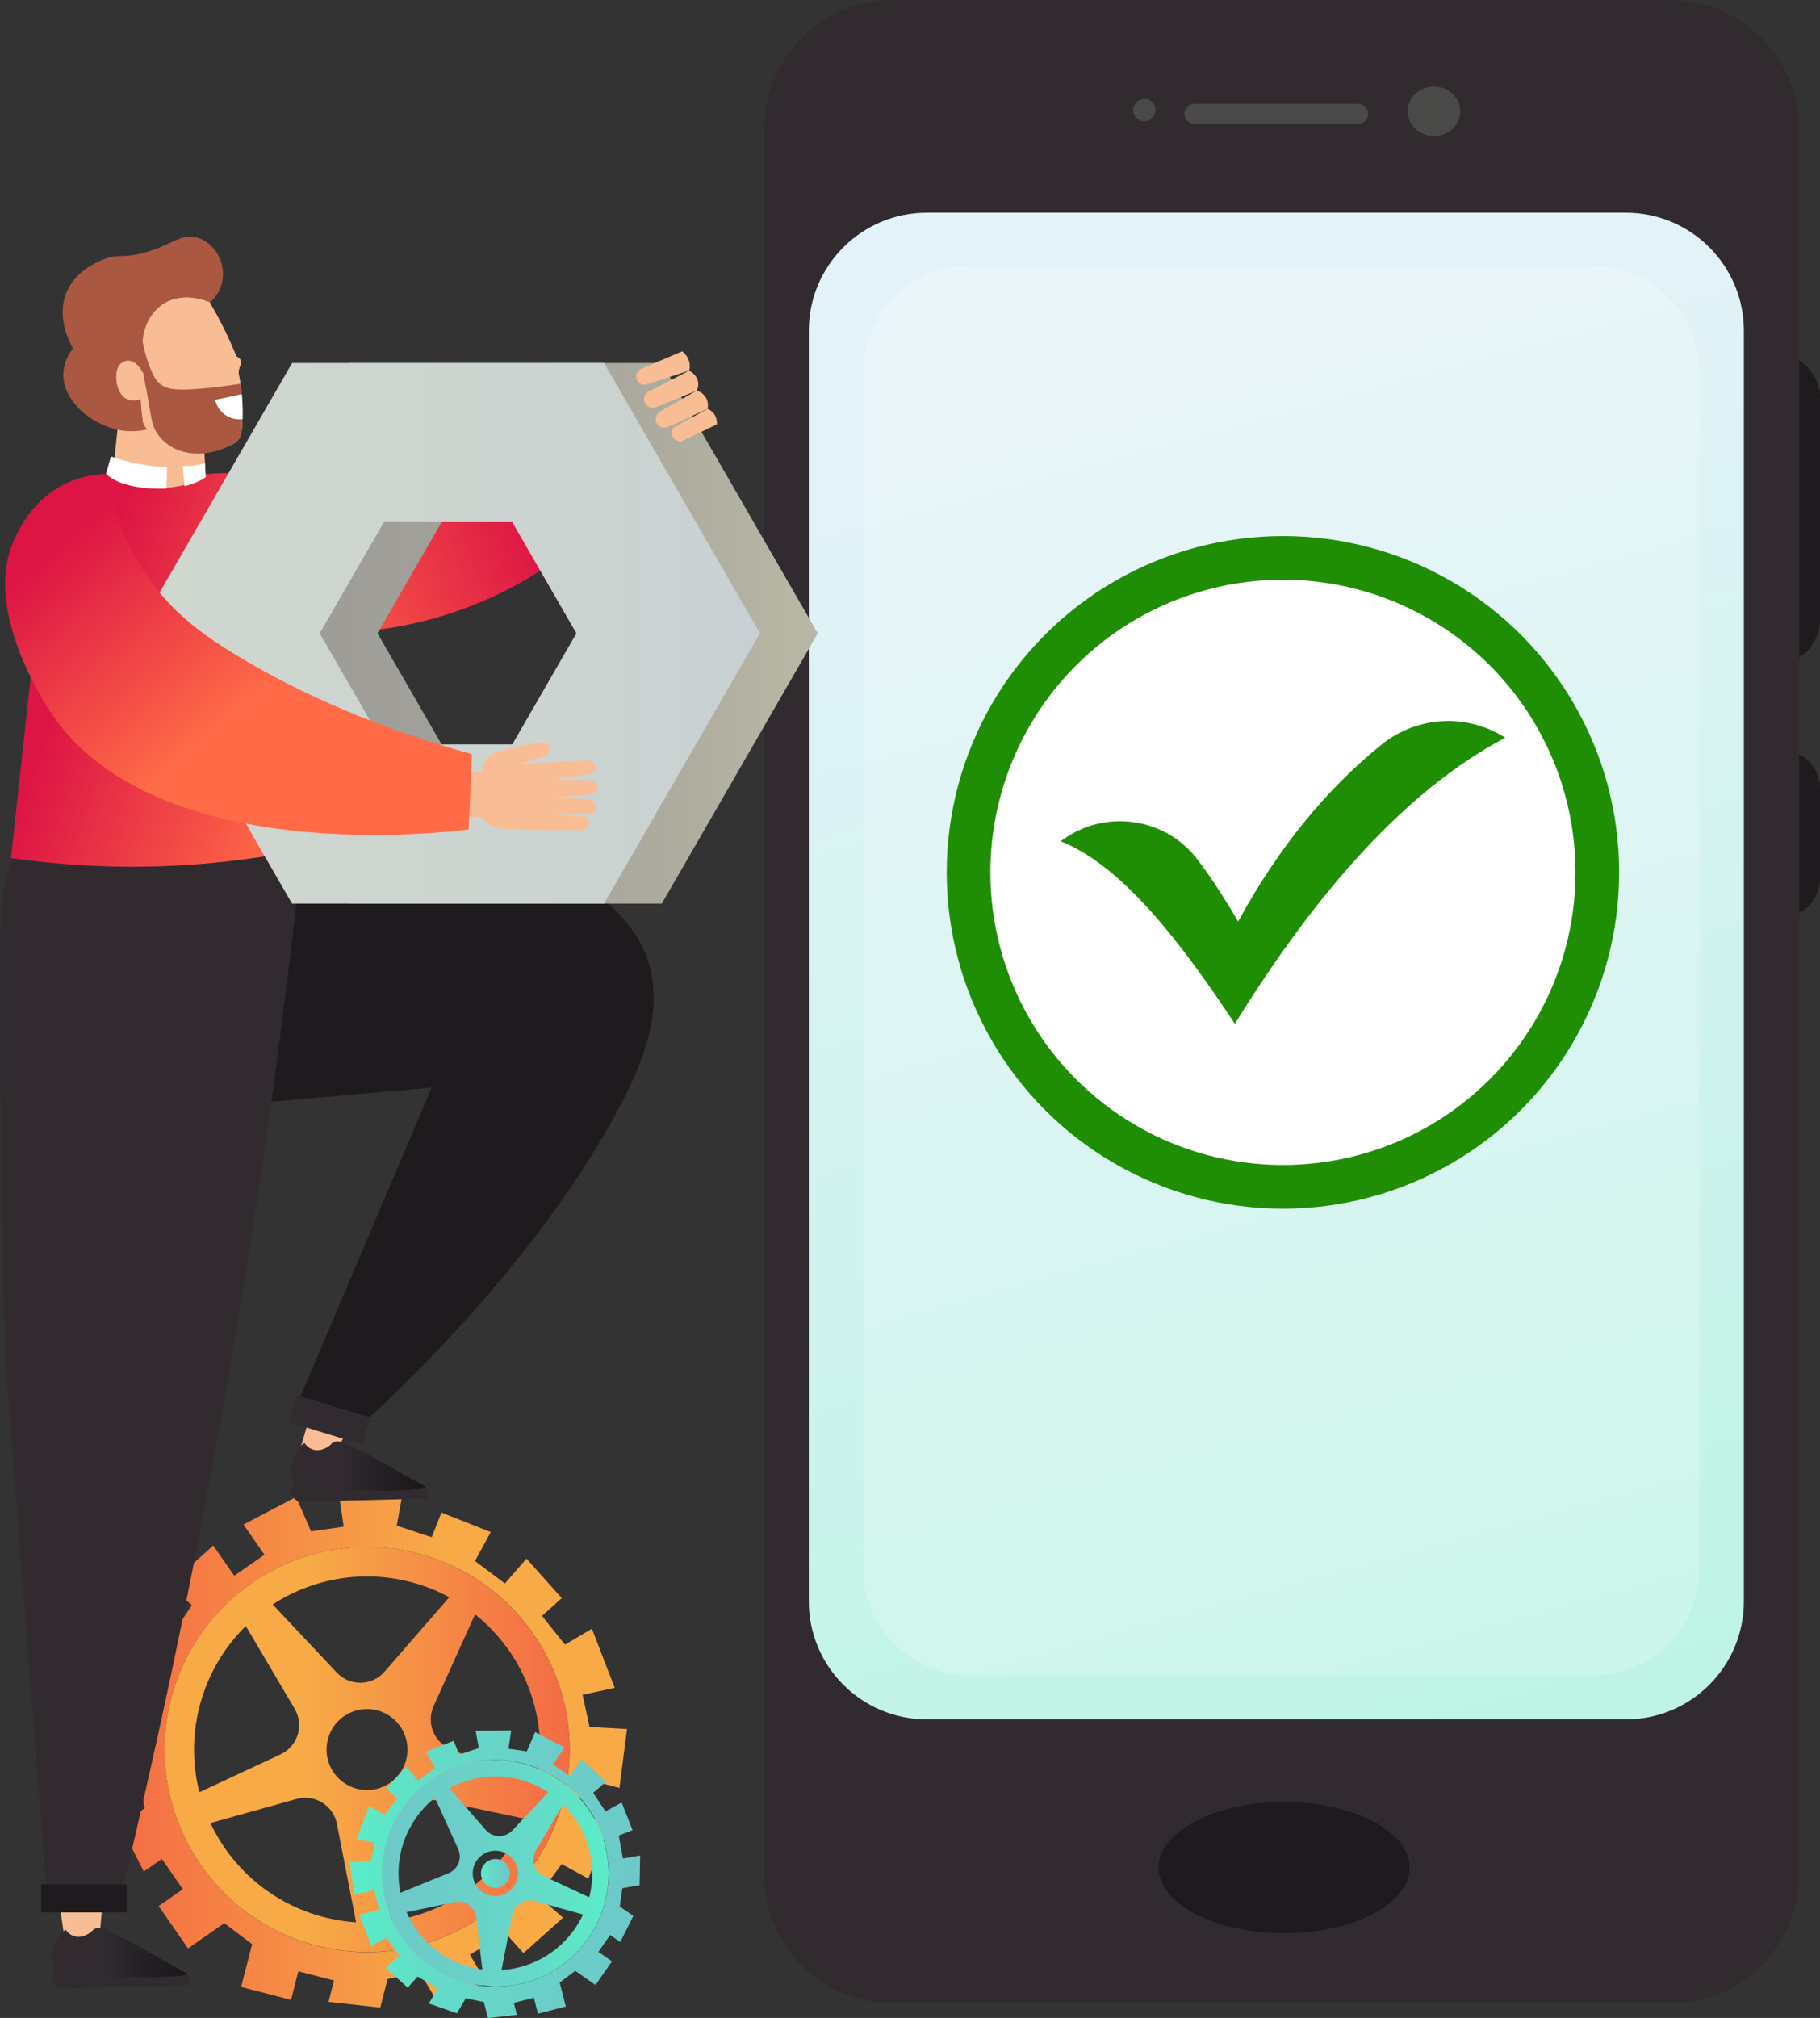 <?xml version="1.0" encoding="utf-8"?>
<!-- Generator: Adobe Illustrator 25.4.1, SVG Export Plug-In . SVG Version: 6.00 Build 0)  -->
<svg version="1.1" id="Layer_2" xmlns="http://www.w3.org/2000/svg" xmlns:xlink="http://www.w3.org/1999/xlink" x="0px" y="0px"
	 viewBox="0 0 235.96 261.53" style="enable-background:new 0 0 235.96 261.53;" xml:space="preserve">
<rect x="0" y="0" width="235.96" height="261.53" fill="#333333" stroke="none"/>
<style type="text/css">
	.st0{fill:url(#SVGID_1_);}
	.st1{fill:url(#SVGID_00000138564043990770874320000009754221241020691646_);}
	.st2{fill:#1E1A1E;}
	.st3{fill:#312B30;}
	.st4{fill:#494948;}
	.st5{fill:url(#Rectangle_1386_00000134964540206832136230000016756215429225921201_);}
	.st6{opacity:0.2;fill:#FFFFFF;enable-background:new    ;}
	.st7{fill:url(#SVGID_00000093880758881583826800000011522815855593172650_);}
	.st8{fill:#F9BD95;}
	.st9{fill:url(#SVGID_00000102539173557165567770000016610395603135510425_);}
	.st10{fill:url(#SVGID_00000050632742020289722310000001371519934819753653_);}
	.st11{fill:url(#SVGID_00000008829161242875233380000000230331308985304249_);}
	.st12{fill:#AA5842;}
	.st13{fill:#FFC0C2;}
	.st14{fill:#FFFFFF;}
	.st15{fill:url(#SVGID_00000120531755697257321500000000173674233516099729_);}
	.st16{fill:url(#SVGID_00000018217470803428034950000011910481598354931636_);}
	.st17{fill:url(#SVGID_00000062899425999781082890000006931600327704705958_);}
	.st18{fill:#1F8E04;}
	.st19{fill:url(#SVGID_00000091738117599522482430000011276644417254802344_);}
	.st20{fill:url(#SVGID_00000167384291290099900740000004159966243553762470_);}
	.st21{fill:url(#SVGID_00000026870086597913928890000001670708961296914354_);}
</style>
<g>
	<g>
		<g>
			<linearGradient id="SVGID_1_" gradientUnits="userSpaceOnUse" x1="21.334" y1="226.745" x2="73.84" y2="226.745">
				<stop  offset="0.355" style="stop-color:#F7AA46"/>
				<stop  offset="1" style="stop-color:#F46B45"/>
			</linearGradient>
			<path class="st0" d="M62.04,204.83c-0.01-0.01-0.02-0.01-0.03-0.02c-2.35-1.55-5-2.75-7.88-3.49c-7.66-1.97-15.4-0.35-21.44,3.81
				l0,0c-0.99,0.68-1.93,1.42-2.81,2.23c-3.64,3.32-6.39,7.7-7.71,12.83c-3.62,14.04,4.84,28.35,18.88,31.97
				c2.48,0.64,4.97,0.89,7.4,0.81c0.04,0,0.09,0,0.13,0c0.52-0.02,1.04-0.05,1.56-0.1c0,0,0,0,0,0
				c10.09-0.98,19.02-7.81,22.35-17.84c0.02-0.06,0.04-0.11,0.06-0.17c0.17-0.52,0.33-1.05,0.47-1.58c0.05-0.2,0.09-0.4,0.14-0.59
				C75.71,221.75,70.98,210.73,62.04,204.83z M53.19,205.02c1.8,0.46,3.5,1.14,5.06,1.98l-8.39,9.65c-1.62,1.87-4.5,1.92-6.2,0.12
				l-8.31-8.83C40.43,204.64,46.84,203.39,53.19,205.02z M25.87,221.15c1.06-4.1,3.18-7.65,6-10.41l6.33,10.72
				c1.25,2.13,0.41,4.87-1.83,5.91l-10.52,4.91C24.95,228.75,24.89,224.94,25.87,221.15z M42,248.47
				c-6.74-1.74-11.97-6.36-14.72-12.2l11.17-3.12c2.35-0.66,4.76,0.83,5.23,3.23l2.49,12.76C44.78,249.04,43.39,248.83,42,248.47z
				 M46.28,231.83c-2.81-0.72-4.5-3.59-3.78-6.39c0.72-2.81,3.59-4.5,6.39-3.78c2.81,0.72,4.5,3.59,3.78,6.39
				C51.95,230.86,49.09,232.55,46.28,231.83z M50.6,248.98L52,237c0.29-2.44,2.61-4.11,5.01-3.61l11.14,2.34
				C64.98,243,58.23,247.94,50.6,248.98z M69.57,231.24l-11.12-4.54c-2.19-0.9-3.21-3.43-2.23-5.59l5.37-11.89
				C68,214.34,71.31,222.77,69.57,231.24z"/>
		</g>
		<g>
			
				<linearGradient id="SVGID_00000110472672277904029860000015319392230778880128_" gradientUnits="userSpaceOnUse" x1="14.033" y1="226.932" x2="81.297" y2="226.932">
				<stop  offset="0" style="stop-color:#F46B45"/>
				<stop  offset="0.645" style="stop-color:#F7AA46"/>
			</linearGradient>
			<path style="fill:url(#SVGID_00000110472672277904029860000015319392230778880128_);" d="M75.69,230.53l4.62,1.19l0.98-7.63
				l-4.86-0.27l-0.9-4.17l4.17-0.9l-2.96-7.66l-3.49,2.06l-2.98-3.73l2.56-2.3L68.26,202l-2.8,3.22c-1.29-0.97-2.58-1.94-3.88-2.91
				l2.05-3.75l-6.4-2.53l-1.26,3.2l-4.53-1.5l0.72-3.99l-8.21-0.11l0.61,4.23l-4.23,0.61l-1.94-4.46l-6.82,3.57l2.72,3.92
				l-3.92,2.72l-2.72-3.92l-5.73,5.14l2.96,2.59l-2.83,4.29l-3.75-2.05l-2.53,6.4l3.2,1.26l-0.96,5.31l-3.99-0.72l0.13,6.88
				l3.99,0.72l0.61,4.23l-3.14,2.18l3.03,6.03l2.35-1.63l2.72,3.92l-3.14,2.18l3.81,5.49l4.7-3.27c1.2,0.91,2.41,1.81,3.61,2.72
				l-1.43,5.55l6.47,1.67l0.95-3.7l4.62,1.19l-0.71,2.77l6.71,0.74l0.95-3.7l4.17-0.9l2.06,3.49l6.5-2.27l-2.06-3.49l4.65-2.75
				l2.3,2.56l5.13-4.59l-3.22-2.8l3.04-4.15l3.46,1.88l2.83-7.16l-4.62-1.19L75.69,230.53z M41.05,252.17
				c-14.04-3.62-22.49-17.93-18.88-31.97c3.62-14.04,17.93-22.49,31.97-18.88c14.04,3.62,22.49,17.93,18.88,31.97
				C69.4,247.33,55.09,255.78,41.05,252.17z"/>
		</g>
	</g>
	<g id="Group_1726" transform="translate(-1152.5 -366.464)">
		<path id="Rectangle_1371" class="st2" d="M1382.68,412.31L1382.68,412.31c3.2,0,5.79,2.59,5.79,5.79l0,0v28.65
			c0,3.2-2.59,5.79-5.79,5.79l0,0l0,0V412.31L1382.68,412.31z"/>
		<path id="Rectangle_1372" class="st2" d="M1383.36,463.59L1383.36,463.59c2.82,0,5.11,2.29,5.11,5.11l0,0v11.58
			c0,2.82-2.28,5.11-5.1,5.11c0,0,0,0-0.01,0l0,0l0,0V463.59L1383.36,463.59z"/>
		<path id="Rectangle_1373" class="st3" d="M1268.26,366.46h100.79c9.22,0,16.69,7.47,16.69,16.69v226.29
			c0,9.22-7.47,16.69-16.69,16.69h-100.79c-9.22,0-16.69-7.47-16.69-16.69V383.16C1251.57,373.94,1259.04,366.46,1268.26,366.46z"/>
		<path id="Rectangle_1375" class="st4" d="M1307.34,379.93h21.27c0.71,0,1.28,0.57,1.28,1.28l0,0c0,0.71-0.57,1.28-1.28,1.28
			h-21.27c-0.71,0-1.28-0.57-1.28-1.28l0,0C1306.05,380.5,1306.63,379.93,1307.34,379.93z"/>
		<ellipse id="Ellipse_68" class="st4" cx="1338.41" cy="380.89" rx="3.41" ry="3.21"/>
		<path id="Path_947_1_" class="st4" d="M1302.31,380.65c0.05,0.8-0.56,1.49-1.36,1.53c-0.8,0.05-1.49-0.56-1.53-1.36
			c-0.05-0.8,0.56-1.49,1.36-1.53c0.03,0,0.06,0,0.09,0C1301.64,379.26,1302.28,379.87,1302.31,380.65z"/>
		<ellipse id="Ellipse_69" class="st2" cx="1318.98" cy="608.51" rx="16.27" ry="8.51"/>
		
			<linearGradient id="Rectangle_1386_00000026143684006263968350000013278836621056268954_" gradientUnits="userSpaceOnUse" x1="1344.794" y1="589.769" x2="1297.255" y2="415.889">
			<stop  offset="0" style="stop-color:#BFF4E5"/>
			<stop  offset="0.988" style="stop-color:#E3F2F8"/>
		</linearGradient>
		<path id="Rectangle_1386" style="fill:url(#Rectangle_1386_00000026143684006263968350000013278836621056268954_);" d="
			M1272.66,394.03h90.63c8.45,0,15.3,6.85,15.3,15.3V574c0,8.45-6.85,15.3-15.3,15.3h-90.63c-8.45,0-15.3-6.85-15.3-15.3V409.33
			C1257.36,400.88,1264.21,394.03,1272.66,394.03z"/>
		<path id="Rectangle_1385" class="st6" d="M1278.31,400.83h80.59c7.68,0,13.91,6.23,13.91,13.91v154.94
			c0,7.68-6.23,13.91-13.91,13.91h-80.59c-7.68,0-13.91-6.23-13.91-13.91V414.74C1264.4,407.06,1270.63,400.83,1278.31,400.83z"/>
	</g>
	<g>
		
			<linearGradient id="SVGID_00000167381383293132632800000005755149886658647973_" gradientUnits="userSpaceOnUse" x1="66.734" y1="61.782" x2="32.821" y2="74.72">
			<stop  offset="0" style="stop-color:#DD1545"/>
			<stop  offset="1" style="stop-color:#FF6B47"/>
		</linearGradient>
		<path style="fill:url(#SVGID_00000167381383293132632800000005755149886658647973_);" d="M83.86,52.58
			c-8.36,2.75-16.71,5.51-25.07,8.26c-9.86,0.21-19.71,0.43-29.57,0.64c0.06,6.33,0.11,12.67,0.17,19
			c4.39,1.1,18.58,4.05,34.14-2.98c12.61-5.7,19.44-14.93,22.09-18.97C85.03,56.55,84.45,54.57,83.86,52.58z"/>
		<path class="st8" d="M43.03,189.09c2.27-4.17,4.55-8.35,6.82-12.52c-2.26-1.02-4.52-2.05-6.78-3.07
			c-1.46,5.04-2.92,10.08-4.38,15.13C40.14,188.78,41.58,188.94,43.03,189.09z"/>
		
			<linearGradient id="SVGID_00000136410730911889187870000008172444585166786717_" gradientUnits="userSpaceOnUse" x1="37.786" y1="190.021" x2="55.261" y2="190.021">
			<stop  offset="0.355" style="stop-color:#312B30"/>
			<stop  offset="1" style="stop-color:#191519"/>
		</linearGradient>
		<path style="fill:url(#SVGID_00000136410730911889187870000008172444585166786717_);" d="M48.91,193.22c2.3-0.02,4-0.03,6.35-0.3
			c-0.15-0.24-0.34-0.37-0.41-0.41c-3.05-1.7-5.41-3.02-6.92-3.9l-2.3-1.1c-1.12-0.55-1.7-0.85-2.29-0.63
			c-0.42,0.15-0.37,0.39-0.97,0.71c-0.28,0.15-0.95,0.5-1.71,0.3c-0.66-0.17-1.04-0.67-1.18-0.87c0,0-2.54,1.44-1.41,5.36
			c0.6,0.12,1.46,0.27,2.5,0.41C43.92,193.25,46.5,193.24,48.91,193.22z"/>
		<path class="st3" d="M55.26,192.92c-2.35,0.27-4.05,0.28-6.35,0.3c-2.41,0.02-4.99,0.03-8.33-0.43c-1.04-0.14-1.9-0.29-2.5-0.41
			c0,0-1.07,1.27,0.64,2.26l16.61-0.42c0.04-0.09,0.23-0.49,0.08-0.99C55.37,193.11,55.32,193.01,55.26,192.92z"/>
		<path class="st2" d="M37.76,183.81c6.07-14.29,12.13-28.57,18.2-42.86c-17.86,1.58-35.73,3.17-53.59,4.75
			c-0.22-10.06-0.45-20.13-0.67-30.19c11.58-1.57,21.49-2.59,29.18-3.27c29.85-2.64,41.08-1.48,48.37,5.23
			c3.03,2.79,4.15,5.4,4.52,6.39c2.59,6.77-0.3,14.16-4.82,22.09c-9.65,16.93-23.88,31.22-32.83,39.42
			C43.33,184.85,40.54,184.33,37.76,183.81z"/>
		<path class="st8" d="M12.84,251.7c0.43-4.68,0.85-9.36,1.28-14.03l-7.78-0.32c0.73,4.97,1.45,9.95,2.18,14.92
			C9.96,252.07,11.4,251.88,12.84,251.7z"/>
		
			<linearGradient id="SVGID_00000034075241961000217770000010338867485581071008_" gradientUnits="userSpaceOnUse" x1="6.818" y1="253.093" x2="24.293" y2="253.093">
			<stop  offset="0.355" style="stop-color:#312B30"/>
			<stop  offset="1" style="stop-color:#191519"/>
		</linearGradient>
		<path style="fill:url(#SVGID_00000034075241961000217770000010338867485581071008_);" d="M17.94,256.29c2.3-0.02,4-0.03,6.35-0.3
			c-0.15-0.24-0.34-0.37-0.41-0.41c-3.05-1.7-5.41-3.02-6.92-3.9l-2.3-1.1c-1.12-0.55-1.7-0.85-2.29-0.63
			c-0.42,0.15-0.37,0.39-0.97,0.71c-0.28,0.15-0.95,0.5-1.71,0.3c-0.66-0.17-1.04-0.67-1.18-0.87c0,0-2.54,1.44-1.41,5.36
			c0.6,0.12,1.46,0.27,2.5,0.41C12.95,256.32,15.53,256.31,17.94,256.29z"/>
		<path class="st3" d="M24.29,256c-2.35,0.27-4.05,0.28-6.35,0.3c-2.41,0.02-4.99,0.03-8.33-0.43c-1.04-0.14-1.9-0.29-2.5-0.41
			c0,0-1.07,1.27,0.64,2.26l16.61-0.42c0.04-0.09,0.23-0.49,0.08-0.99C24.4,256.18,24.35,256.08,24.29,256z"/>
		
			<rect x="40.85" y="179.08" transform="matrix(0.291 -0.957 0.957 0.291 -145.831 171.295)" class="st3" width="3.66" height="9.96"/>
		<path class="st3" d="M1.21,112.41c0.5-1.52,1.44-3.79,3.29-6.23c11.81-1.12,23.62-2.23,35.44-3.35
			c-2.6,25.97-6.33,53.67-11.6,82.81c-3.88,21.48-8.26,41.91-12.94,61.21c-3.1-0.23-6.2-0.47-9.3-0.7
			c-1.65-21.25-3.3-42.5-4.94-63.74c0,0-1.32-12.39-1.13-61.47c0-0.46,0.01-1.17,0.07-2.07C0.18,117.4,0.35,115.05,1.21,112.41z"/>
		<rect x="5.34" y="244.2" class="st2" width="11.08" height="3.66"/>
		
			<linearGradient id="SVGID_00000163765787050268403550000002002357535980728969_" gradientUnits="userSpaceOnUse" x1="9.659" y1="84.041" x2="41.219" y2="94.822">
			<stop  offset="0" style="stop-color:#DD1545"/>
			<stop  offset="1" style="stop-color:#FF6B47"/>
		</linearGradient>
		<path style="fill:url(#SVGID_00000163765787050268403550000002002357535980728969_);" d="M31.86,61.65
			c-1.83-0.43-3.65-0.37-5.1-0.19c-2.25,0.26-4.51,0.51-6.76,0.77c-2.33-0.03-4.14-0.68-5.13-1.12c-2.33,0.79-4.66,1.58-6.99,2.37
			c-0.95,5.11-1.9,10.22-2.85,15.33l-0.34,2.52c-0.54,4.91-1.08,9.81-1.62,14.72c-0.55,5.05-1.1,10.1-1.65,15.15
			c4.54,0.66,9.7,1.12,15.39,1.13c8.81,0.03,16.51-1.01,22.76-2.3c0.39-2.26,0.81-5.58,0.81-9.62c0-1.8-0.08-3.71-0.32-6.1
			c-0.22-2.22-1.3-11.74-7.39-30.29C32.32,62.99,32.04,62.16,31.86,61.65z"/>
		<path class="st8" d="M15.49,53.09c1.33-0.27,3.66-0.54,6.41,0.12c1.93,0.47,3.42,1.24,4.41,1.87c0.12,2.25,0.24,4.5,0.36,6.75
			c-1.14,0.57-3.55,1.56-6.69,1.41c-2.43-0.11-4.3-0.86-5.38-1.39C14.89,58.94,15.19,56.02,15.49,53.09z"/>
		<path class="st12" d="M27.2,39.2c0.4-0.34,1.07-1.03,1.45-2.09c0.59-1.68,0.17-3.56-0.92-4.85c-0.25-0.3-0.97-1.13-2.16-1.47
			c-2.02-0.59-3.13,0.86-6.55,1.87c-3.3,0.97-3.73,0.05-6.06,1.15c-0.89,0.42-3.18,1.49-4.28,3.95c-1.49,3.34,0.45,6.83,0.77,7.39
			c-1.07,1.45-1.24,2.68-1.24,3.37c-0.05,3.69,4.14,6.95,8.03,7.33c0.47,0.05,2.44,0.2,4.48-0.77C25.16,52.95,27.55,46.63,27.2,39.2
			z"/>
		<path class="st13" d="M18.25,51.69c-0.87,0.33-1.44,0.17-1.66,0.08c-1.66-0.65-1.87-3.72-1.02-4.54c0.45-0.44,0.96-0.47,0.96-0.47
			c0.07,0,0.28-0.01,0.54,0.08c1.06,0.37,1.63,1.88,1.63,1.88c0.18-0.22,0.36-0.45,0.54-0.67c-1.58-3.35-0.54-7.08,1.98-8.67
			c2.61-1.65,5.71-0.3,5.97-0.18c0.53,0.9,1.06,1.87,1.59,2.9c0.72,1.42,1.33,2.79,1.85,4.07c0.25,0.13,0.57,0.36,0.63,0.69
			c0.05,0.31-0.15,0.5-0.26,0.92c-0.13,0.49-0.02,0.89,0.05,1.24c0.28,1.4,0.39,3.77,0.37,4.93c-0.03,1.55-0.05,2.32-0.43,2.87
			c-1.68,2.45-7.46,0.61-9.7-0.1c-1-0.32-2.4-0.86-2.72-1.94c-0.06-0.2-0.1-0.59-0.18-1.35C18.32,52.7,18.28,52.1,18.25,51.69z"/>
		<path class="st8" d="M18.25,51.69c-0.87,0.33-1.44,0.17-1.66,0.08c-1.66-0.65-1.87-3.72-1.02-4.54c0.45-0.44,0.96-0.47,0.96-0.47
			c0.07,0,0.28-0.01,0.54,0.08c1.06,0.37,1.63,1.88,1.63,1.88c0.18-0.22,0.36-0.45,0.54-0.67c-1.58-3.35-0.54-7.08,1.98-8.67
			c2.61-1.65,5.71-0.3,5.97-0.18c0.53,0.9,1.06,1.87,1.59,2.9c0.72,1.42,1.33,2.79,1.85,4.07c0.25,0.13,0.57,0.36,0.63,0.69
			c0.05,0.31-0.15,0.5-0.26,0.92c-0.13,0.49-0.02,0.89,0.05,1.24c0.28,1.4,0.39,3.77,0.37,4.93c-0.03,1.55-0.05,2.32-0.43,2.87
			c-1.68,2.45-7.46,0.61-9.7-0.1c-1-0.32-2.4-0.86-2.72-1.94c-0.06-0.2-0.1-0.59-0.18-1.35C18.32,52.7,18.28,52.1,18.25,51.69z"/>
		<path class="st12" d="M31.39,54.95c0.02-0.76,0.02-0.81,0.03-1.01c0.02-0.98-0.06-2.81-0.25-4.2c-0.69,0.11-6.23,0.96-8.64,0.69
			c-0.57-0.07-1.12-0.21-1.62-0.56c-0.6-0.42-0.92-0.99-1.26-1.75c-0.37-0.85-0.84-2.13-1.15-3.8c-0.55-0.83-0.9-1.21-1.04-1.14
			c-0.17,0.08-0.03,0.82,0.42,2.23c0.27,1.11,0.54,2.22,0.81,3.33c0,0-0.05-0.12-0.13-0.29c0.25,1.15,0.49,2.37,0.71,3.68
			c0.38,2.23,0.46,3.09,1.15,4.1c0.6,0.87,1.31,1.36,1.69,1.6c3.6,2.28,8.61-0.1,9-1.12c0.16-0.4,0.22-0.81,0.22-0.81
			C31.38,55.63,31.38,55.47,31.39,54.95z"/>
		<path class="st14" d="M27.9,51.82c0.35,1.65,1.91,2.72,3.56,2.49c0-0.28,0.01-0.59,0.01-0.94c0-0.57-0.04-1.41-0.11-2.29
			L27.9,51.82z"/>
		<path class="st14" d="M13.74,61.42l0.65-2.27c1.44,0.51,3.18,0.98,5.18,1.22c0.73,0.09,1.43,0.13,2.08,0.15
			c-0.03,1.86-0.03,1.86-0.05,2.79l0,0l0,0C21.6,63.32,16.14,63.69,13.74,61.42z"/>
		<path class="st14" d="M23.68,60.37c0.08,0.88,0.17,1.76,0.25,2.64c0,0,1.85-0.47,2.73-1.17c-0.03-0.61-0.06-1.22-0.09-1.82
			c-0.35,0.12-0.78,0.23-1.27,0.3C24.68,60.41,24.12,60.41,23.68,60.37z"/>
		
			<linearGradient id="SVGID_00000131364216550760552920000014666932752753994651_" gradientUnits="userSpaceOnUse" x1="25.128" y1="82.084" x2="106.026" y2="82.084">
			<stop  offset="0" style="stop-color:#9C9A97"/>
			<stop  offset="0.364" style="stop-color:#A19F99"/>
			<stop  offset="0.772" style="stop-color:#AEAC9F"/>
			<stop  offset="1" style="stop-color:#B9B7A4"/>
		</linearGradient>
		<path style="fill:url(#SVGID_00000131364216550760552920000014666932752753994651_);" d="M85.8,47.05H45.35L25.13,82.08
			l20.22,35.03H85.8l20.22-35.03L85.8,47.05z M73.9,96.49H57.26l-8.32-14.41l8.32-14.41H73.9l8.32,14.41L73.9,96.49z"/>
		
			<linearGradient id="SVGID_00000056422123152374106010000006698938678192631990_" gradientUnits="userSpaceOnUse" x1="17.642" y1="82.084" x2="98.54" y2="82.084">
			<stop  offset="0" style="stop-color:#D0D7CF"/>
			<stop  offset="0.739" style="stop-color:#CBD3D1"/>
			<stop  offset="1" style="stop-color:#C8D0D3"/>
		</linearGradient>
		<path style="fill:url(#SVGID_00000056422123152374106010000006698938678192631990_);" d="M78.32,47.05H37.87L17.64,82.08
			l20.22,35.03h40.45l20.22-35.03L78.32,47.05z M66.41,96.49H49.77l-8.32-14.41l8.32-14.41h16.64l8.32,14.41L66.41,96.49z"/>
		<g>
			<g>
				<path class="st8" d="M90.34,50.62c-1.76,0.71-3.52,1.43-5.29,2.14c-0.66,0.25-1.37-0.13-1.53-0.73
					c-0.14-0.53,0.16-1.13,0.73-1.35c1.7-0.88,3.4-1.77,5.1-2.65C91.17,49.07,90.34,50.62,90.34,50.62z"/>
				<path class="st8" d="M91.74,52.98c-1.65,0.76-3.29,1.51-4.94,2.27c-0.66,0.36-1.45,0.08-1.7-0.49c-0.2-0.46-0.03-1.06,0.44-1.4
					c1.6-0.91,3.2-1.82,4.79-2.74C92.15,51.23,91.74,52.98,91.74,52.98z"/>
				<path class="st8" d="M92.95,54.99c-1.37,0.67-2.9,1.4-4.57,2.19c-0.44,0.08-0.89-0.12-1.12-0.5c-0.24-0.38-0.23-0.89,0.05-1.25
					c1.48-0.82,2.96-1.63,4.43-2.45C92.81,53.47,92.97,54.39,92.95,54.99z"/>
				<path class="st8" d="M89.35,48.02c-1.83,0.6-3.65,1.2-5.48,1.8c-0.55,0.15-1.11-0.13-1.31-0.62c-0.22-0.54,0.05-1.2,0.63-1.43
					c1.76-0.75,3.52-1.5,5.27-2.24C89.83,46.7,89.35,48.02,89.35,48.02z"/>
			</g>
		</g>
		<path class="st8" d="M62.39,100.11c0.07-0.55,0.28-1.39,0.94-2.05c0.33-0.33,0.61-0.44,2.72-1.07c0,0,1.15-0.34,3.66-0.76
			c0.39-0.06,0.99-0.16,1.32,0.19c0.19,0.2,0.25,0.49,0.22,0.74c-0.05,0.39-0.35,0.74-0.78,0.89c-0.99,0.31-1.97,0.61-2.96,0.92
			c2.89-0.14,5.78-0.28,8.67-0.41c0.52-0.03,0.97,0.36,1,0.85c0.03,0.44-0.3,0.86-0.76,0.95c-1.6,0.21-3.19,0.43-4.79,0.64
			c1.61,0.05,3.21,0.1,4.82,0.14c0.51-0.04,0.96,0.3,1.05,0.75c0.1,0.51-0.3,1.06-0.89,1.11c-1.59,0.1-3.18,0.21-4.77,0.31
			c1.54,0.11,3.08,0.21,4.62,0.32c0.48,0.09,0.83,0.48,0.84,0.9c0.02,0.52-0.47,1.02-1.1,0.99c-1.52,0.03-3.04,0.06-4.56,0.09
			c1.41,0.08,2.83,0.15,4.24,0.23c0.34,0.18,0.54,0.55,0.49,0.93c-0.04,0.37-0.31,0.68-0.67,0.78c-5.12,0.05-8.92-0.02-10.28-0.09
			c-0.33-0.02-1-0.06-1.72-0.44c-0.72-0.38-1.14-0.89-1.33-1.17c-0.7,0.06-1.48,0.13-2.3,0.2l0-6.2
			C60.83,99.94,61.62,100.02,62.39,100.11z"/>
		
			<linearGradient id="SVGID_00000028306367474448315120000009083882761758060194_" gradientUnits="userSpaceOnUse" x1="10.621" y1="68.165" x2="31.204" y2="92.08">
			<stop  offset="0" style="stop-color:#DD1545"/>
			<stop  offset="1" style="stop-color:#FF6B47"/>
		</linearGradient>
		<path style="fill:url(#SVGID_00000028306367474448315120000009083882761758060194_);" d="M13.74,61.42
			c-1.25,0.04-3.21,0.27-5.3,1.29c-4.25,2.08-6.01,5.95-6.63,7.31c-4.05,8.89,3.91,21,4.73,22.24
			c13.43,20.42,52.03,15.53,54.22,15.23c0.14-3.25,0.27-6.5,0.41-9.76c-14.62-4.02-24.63-9.25-30.49-12.8
			c-4.48-2.71-7.91-5.28-10.93-9.33C15.78,70.27,14.33,64.8,13.74,61.42z"/>
	</g>
	<g>
		<circle class="st18" cx="166.33" cy="113.06" r="43.59"/>
		<circle class="st14" cx="166.33" cy="113.06" r="37.93"/>
		<path class="st18" d="M137.52,109.03L137.52,109.03c7.81,3.12,15.24,12.57,22.58,23.66c10.69-17.27,22.24-30.3,35.05-37.08l0,0
			c-4.99-3.2-11.45-2.82-16.06,0.91c-6.98,5.65-13.34,13.28-18.56,22.91c-1.71-2.9-3.45-5.65-5.28-8.04
			C151,105.84,143.07,104.8,137.52,109.03z"/>
	</g>
	<g>
		
			<linearGradient id="SVGID_00000017507778335065178980000002321291049599487638_" gradientUnits="userSpaceOnUse" x1="742.74" y1="242.786" x2="772.134" y2="242.786" gradientTransform="matrix(-1 0 0 1 821.661 0)">
			<stop  offset="0" style="stop-color:#5AEDC8"/>
			<stop  offset="0.314" style="stop-color:#63DBC8"/>
			<stop  offset="0.677" style="stop-color:#6BCEC8"/>
			<stop  offset="1" style="stop-color:#6DC9C8"/>
		</linearGradient>
		<path style="fill:url(#SVGID_00000017507778335065178980000002321291049599487638_);" d="M49.91,246.13
			c0.03,0.11,0.05,0.22,0.08,0.33c0.08,0.3,0.17,0.6,0.26,0.89c0.01,0.03,0.02,0.01,0.03,0.05c1.86,5.62,6.86,9.62,12.51,9.94
			c0,0,0,0,0,0c0.29,0,0.58,0.09,0.87,0.1c0.02,0,0.05,0.02,0.07,0.03c1.36,0.04,2.76-0.09,4.14-0.44
			c7.86-2.02,12.59-10.03,10.57-17.89c-0.74-2.87-2.34-5.32-4.38-7.18c-0.5-0.45-0.99-0.87-1.64-1.25v0
			c-3.2-2.33-7.65-3.24-11.94-2.13c-1.61,0.42-3.06,1.09-4.38,1.95c0,0,0.01,0.01,0,0.01C51.11,233.83,48.48,240,49.91,246.13z
			 M71.08,232.28l-4.65,4.94c-0.95,1.01-2.56,0.98-3.47-0.07l-4.7-5.4c0.88-0.47,1.83-0.85,2.83-1.11
			C64.64,229.72,68.23,230.42,71.08,232.28z M76.39,245.9l-5.89-2.75c-1.25-0.58-1.73-2.12-1.03-3.31l3.54-6
			c1.58,1.55,2.77,3.53,3.36,5.83C76.93,241.79,76.9,243.92,76.39,245.9z M65.02,255.33l1.39-7.14c0.26-1.34,1.61-2.17,2.93-1.81
			l6.25,1.75c-1.54,3.27-4.47,5.86-8.24,6.83C66.58,255.16,65.8,255.28,65.02,255.33z M61.38,243.53c-0.4-1.57,0.54-3.17,2.11-3.58
			c1.57-0.4,3.17,0.54,3.58,2.11c0.4,1.57-0.54,3.17-2.11,3.58C63.38,246.05,61.78,245.1,61.38,243.53z M52.71,247.83l6.24-1.31
			c1.35-0.28,2.64,0.65,2.8,2.02l0.78,6.71C58.27,254.67,54.49,251.9,52.71,247.83z M56.39,232.99l3.01,6.65
			c0.55,1.21-0.02,2.63-1.25,3.13l-6.23,2.54C50.95,240.58,52.8,235.85,56.39,232.99z"/>
		
			<linearGradient id="SVGID_00000145757422290012151640000017030434496778448556_" gradientUnits="userSpaceOnUse" x1="62.352" y1="242.8" x2="66.093" y2="242.8">
			<stop  offset="0" style="stop-color:#5AEDC8"/>
			<stop  offset="0.314" style="stop-color:#63DBC8"/>
			<stop  offset="0.677" style="stop-color:#6BCEC8"/>
			<stop  offset="1" style="stop-color:#6DC9C8"/>
		</linearGradient>
		<path style="fill:url(#SVGID_00000145757422290012151640000017030434496778448556_);" d="M63.76,240.99
			c1-0.26,2.02,0.34,2.28,1.34c0.26,1-0.34,2.02-1.34,2.28c-1,0.26-2.02-0.34-2.28-1.34C62.15,242.27,62.76,241.25,63.76,240.99z"/>
		
			<linearGradient id="SVGID_00000082362371579900116020000005000349565680846509_" gradientUnits="userSpaceOnUse" x1="738.653" y1="242.903" x2="776.307" y2="242.903" gradientTransform="matrix(-1 0 0 1 821.661 0)">
			<stop  offset="0" style="stop-color:#6DC9C8"/>
			<stop  offset="0.323" style="stop-color:#6BCEC8"/>
			<stop  offset="0.686" style="stop-color:#63DBC8"/>
			<stop  offset="1" style="stop-color:#5AEDC8"/>
		</linearGradient>
		<path style="fill:url(#SVGID_00000082362371579900116020000005000349565680846509_);" d="M49.16,247.51l-2.59,0.67l1.58,4.01
			l1.94-1.05l1.7,2.32l-1.8,1.57l2.87,2.57l1.29-1.43l2.6,1.54l-1.15,1.95l3.64,1.27l1.15-1.95l2.34,0.5l0.53,2.07l3.76-0.42
			l-0.4-1.55l2.59-0.67l0.53,2.07l3.62-0.93l-0.8-3.1c0.67-0.51,1.35-1.02,2.02-1.52l2.63,1.83l2.13-3.07l-1.76-1.22l1.52-2.19
			l1.32,0.91l1.69-3.38l-1.76-1.22l0.34-2.37l2.23-0.4l0.07-3.85l-2.23,0.4l-0.54-2.97l1.79-0.71l-1.41-3.58l-2.1,1.15l-1.59-2.4
			l1.66-1.45L75.39,228l-1.52,2.19l-2.19-1.52l1.52-2.19l-3.82-2l-1.08,2.5l-2.37-0.34l0.34-2.37l-4.6,0.06l0.4,2.23l-2.54,0.84
			l-0.71-1.79l-3.58,1.41l1.15,2.1c-0.72,0.54-1.45,1.09-2.17,1.63l-1.57-1.8l-2.57,2.87l1.43,1.29l-1.67,2.09l-1.95-1.15
			l-1.65,4.29l2.34,0.5l-0.5,2.34l-2.72,0.15l0.55,4.27l2.59-0.67L49.16,247.51z M49.99,246.46c-2.02-7.86,2.71-15.87,10.57-17.9
			c7.86-2.02,15.87,2.71,17.9,10.57c2.02,7.86-2.71,15.87-10.57,17.9C60.03,259.05,52.02,254.32,49.99,246.46z"/>
	</g>
</g>
</svg>
